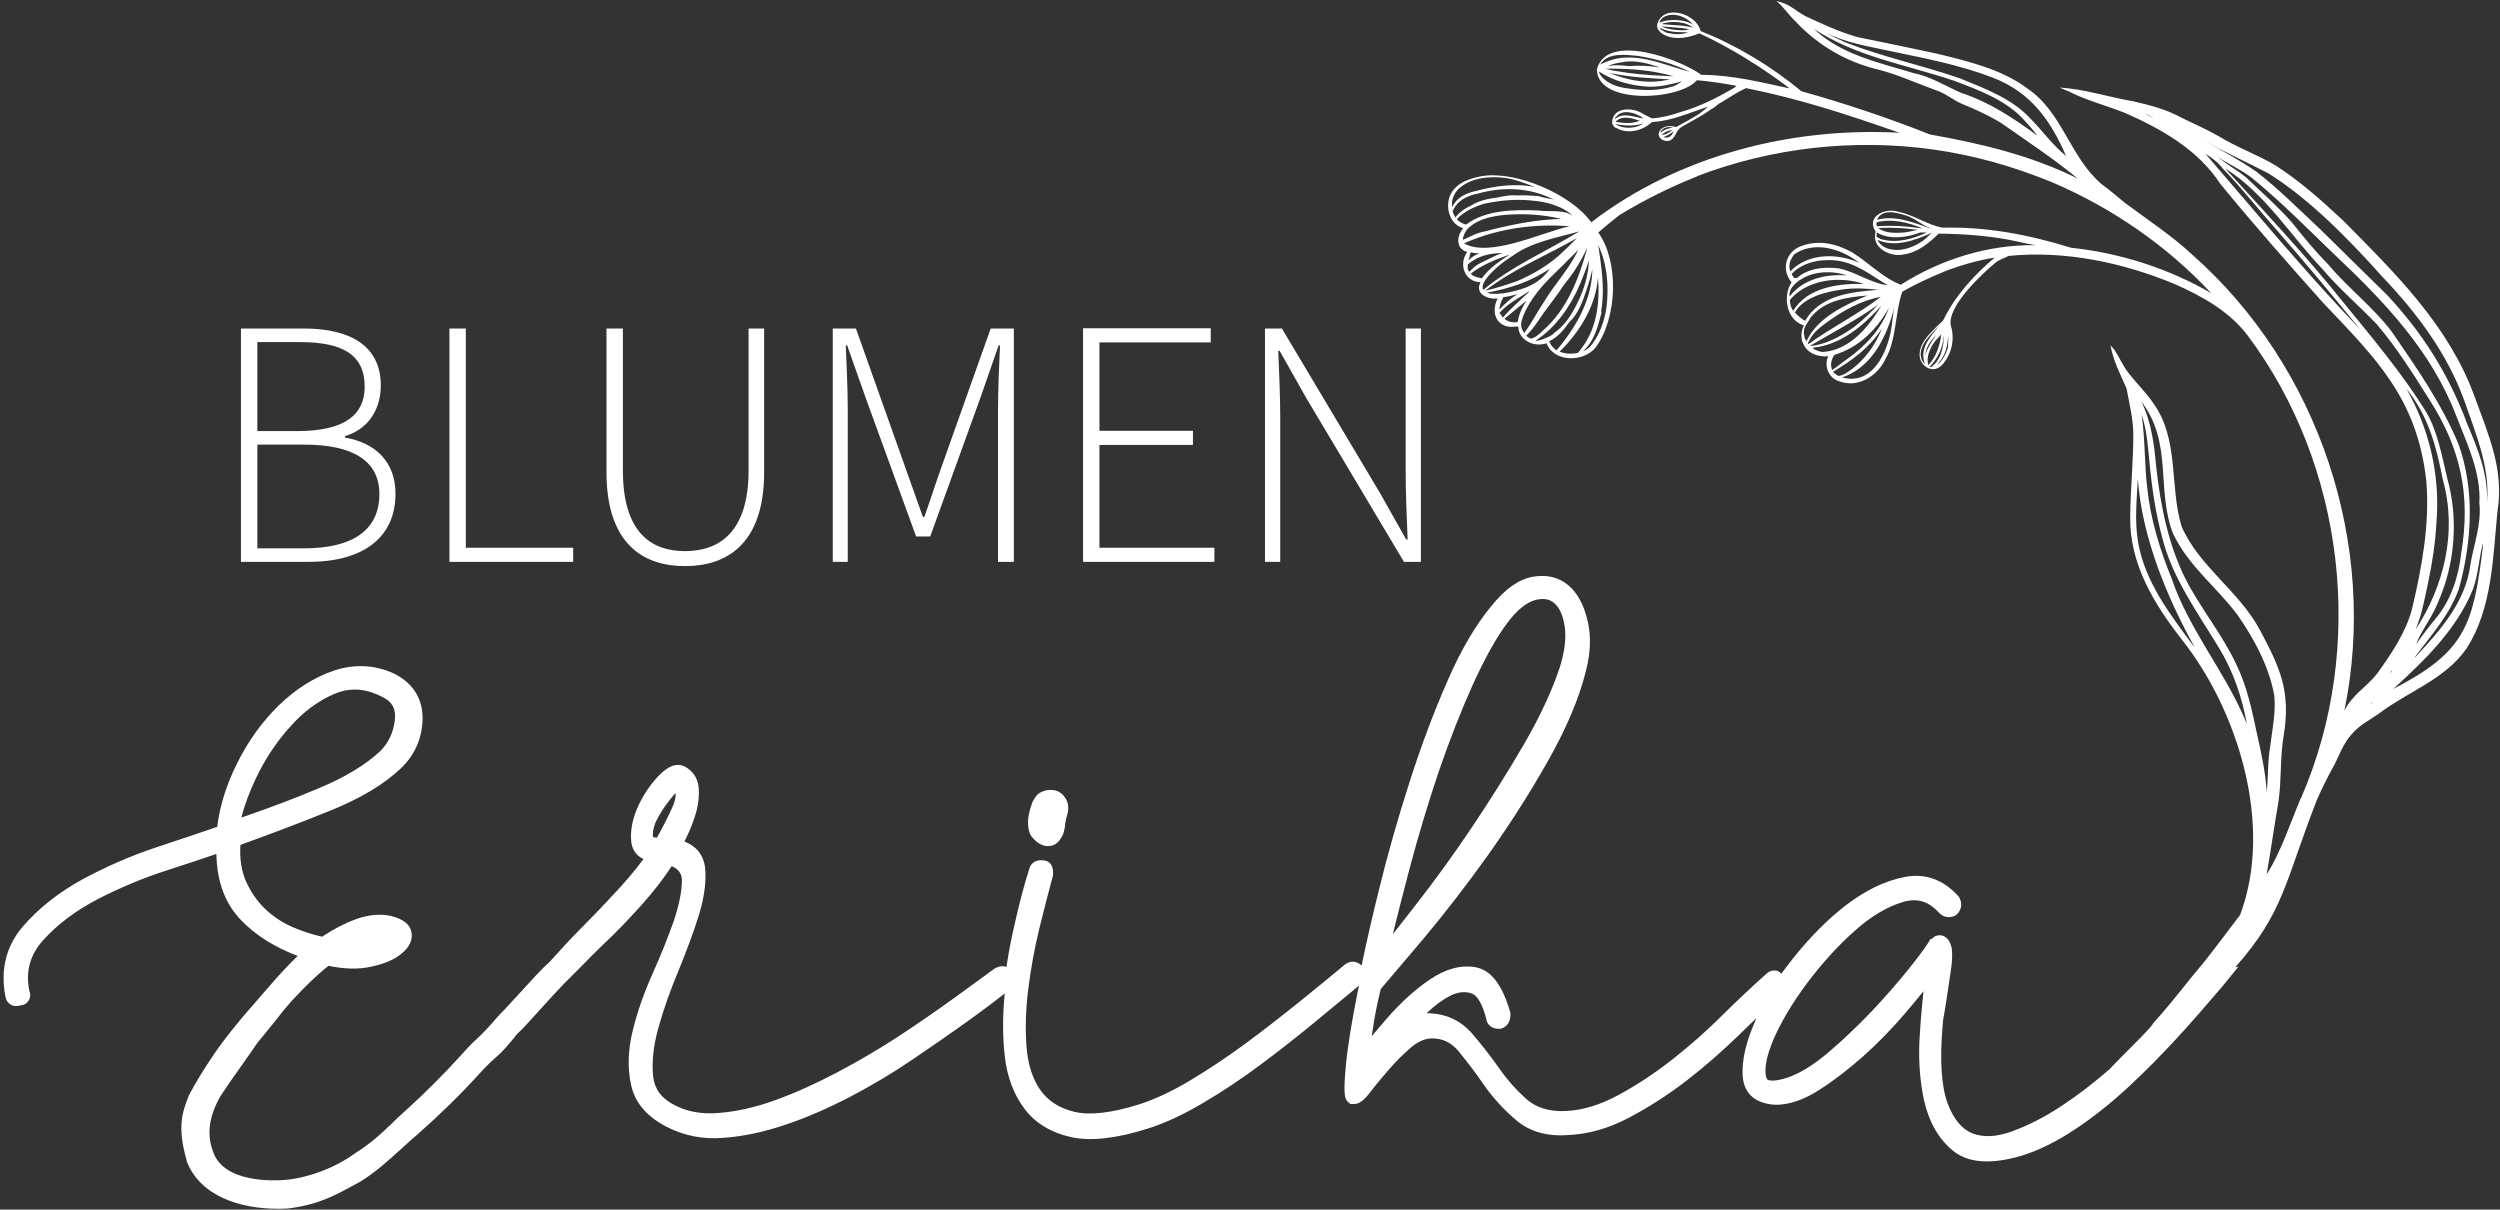 <svg viewBox="0 0 88.5 42.82" xmlns:xlink="http://www.w3.org/1999/xlink" xmlns="http://www.w3.org/2000/svg" data-sanitized-data-name="Ebene 1" data-name="Ebene 1" id="Ebene_1">
  <rect x="0" y="0" width="88.5" height="42.82" fill="#333333" stroke="none"/>
  <defs>
    <style>
      .cls-1 {
        fill: none;
      }

      .cls-1, .cls-2 {
        stroke-width: 0px;
      }

      .cls-2 {
        fill: #fff;
      }

      .cls-3 {
        clip-path: url(#clippath);
      }
    </style>
    <clipPath id="clippath">
      <rect height="130.39" width="130.39" y="-42.08" x="-21" class="cls-1"></rect>
    </clipPath>
  </defs>
  <rect height="42.82" width="88.5" class="cls-1"></rect>
  <g class="cls-3">
    <path d="M44.78,19.89h.54v-5.13c0-.8-.04-1.55-.07-2.34h.05l.93,1.65,3.47,5.82h.6v-8.26h-.54v5.06c0,.8.04,1.6.07,2.41h-.05l-.93-1.65-3.47-5.82h-.6v8.26ZM38.35,19.89h4.64v-.5h-4.07v-3.64h3.31v-.5h-3.31v-3.13h3.94v-.5h-4.52v8.26ZM29.48,19.89h.53v-5.43c0-.67-.04-1.54-.07-2.23h.05l.65,1.84,1.79,4.92h.5l1.78-4.92.64-1.84h.05c-.03.69-.07,1.56-.07,2.23v5.43h.56v-8.26h-.82l-1.72,4.84c-.22.61-.41,1.22-.63,1.83h-.05c-.22-.61-.43-1.22-.65-1.83l-1.72-4.84h-.82v8.26ZM24.26,20.04c1.42,0,2.79-.74,2.79-3.32v-5.09h-.55v5.02c0,2.2-1.05,2.86-2.25,2.86s-2.2-.66-2.2-2.86v-5.02h-.58v5.09c0,2.58,1.35,3.32,2.77,3.32M15.91,19.89h4.38v-.5h-3.8v-7.76h-.58v8.26ZM9.11,19.41v-3.67h1.67c1.69,0,2.65.56,2.65,1.75,0,1.32-1.01,1.92-2.65,1.92h-1.67ZM9.11,15.26v-3.15h1.49c1.51,0,2.31.43,2.31,1.58,0,.98-.69,1.57-2.38,1.57h-1.43ZM8.54,19.89h2.39c1.87,0,3.07-.82,3.07-2.41,0-1.14-.72-1.81-1.79-1.99v-.05c.83-.25,1.27-.94,1.27-1.8,0-1.38-1.06-2.01-2.72-2.01h-2.23v8.26Z" class="cls-2"></path>
    <path d="M37.7,29.2c.01-.09.04-.23.1-.44.05-.25-.03-.43-.1-.53-.13-.19-.3-.25-.41-.26-.14-.02-.28,0-.41.06-.17.07-.23.18-.33.36-.01.04-.14.35-.15.61-.03.18.02.48.1.59.05.07.12.14.2.21.1.08.21.13.33.15.03,0,.06,0,.09,0,.13,0,.25-.05.37-.18.06-.09.1-.15.12-.19.02-.03.03-.08.05-.13.01-.05.03-.13.05-.24M60.49,3.9s0,0,0,0h0s0,0,0,0M68.64,12.83s0,0,0,0c0,0,0,0,0,0,0,0,0,0,0,0M88.04,17.77c.04-.97-.31-1.84-.69-2.74h0s0,0,0,.01h0s0,0,0,0c0,0,0,0,0,0t0,0s-.03-.09-.05-.13h0s0,0,0,0c0,0,0,0,0-.01h0c-.65-1.7-1.56-3.14-2.81-4.47-.79-.77-1.57-1.55-2.36-2.32-.74-.69-1.45-1.41-2.25-2.03-.61-.42-1.28-.79-1.94-1.14.77.42,1.57.79,2.35,1.19,1.45.9,2.86,2.34,4.03,3.65,1.24,1.3,2.3,2.71,2.92,4.41.37,1.08.92,2.36.8,3.58M78.07,5.44c.24.15.46.32.63.54.7.72,1.31,1.51,1.97,2.25.99,1.13,1.93,2.27,2.88,3.43l-.02-.02c-1.93-2.02-3.67-4.12-5.46-6.2M85.17,13.74c.8.99,1.07,2.04,1.31,3.26.51,1.83.04,3.75-.97,5.29h0c.23-.55.32-1.08.44-1.64.15-.7.26-1.42.3-2.15.14-1.66-.25-3.33-1.08-4.77M86.21,21.91s0,0,0,0c-.24.29-.46.59-.68.89l.03-.07c.21-.49.56-.92.75-1.42.6-1.35.72-2.94.33-4.35-.2-.82-.34-1.69-.78-2.42-.85-1.36-1.89-2.59-2.9-3.83-1.32-1.65-2.77-3.19-4.19-4.75,1.42.89,2.32,2.39,3.45,3.57.58.69,1.29,1.29,1.92,1.95.69.81,1.29,1.76,1.85,2.65,1.11,1.72,1.48,3.39,1.14,5.43h0c-.09.84-.37,1.71-.92,2.35h0s0,0,0,0M85.49,23.25c.58-.77,1.24-1.5,1.56-2.42.45-1.65.57-3.47-.02-5.11-.6-1.44-1.49-2.71-2.37-3.99-.67-.88-1.55-1.54-2.25-2.38-.46-.46-.87-.97-1.28-1.48-.52-.59-1.08-1.07-1.64-1.61-.28-.22-.58-.39-.86-.61l-.14-.11c.4.28.85.46,1.23.76,1.05.86,1.93,1.76,2.92,2.71,1.76,1.66,3.44,3.42,4.31,5.71h0s0,0,0,0c0,0,0,0,0,0h0c.39,1,.88,2.01.82,3.09.08.75-.2,1.46-.32,2.19-.17,1.31-1.08,2.34-1.95,3.26M87.55,20.84c.19-.54.2-1.07.35-1.62,0,.06,0,.11-.01.17-.34,2.76-.63,3.69-3.17,5,1.11-1.01,2.26-2.12,2.83-3.55M84.67,23.74s0,.03-.01.04c-.02.02-.04.04-.06.06.02-.04.05-.07.07-.11M76.24,4.19l-.06-.03c-.08-.04-.15-.08-.23-.12.09.02.21.1.29.15M83.98,24.88l-.06.04s.03-.04.05-.05c0,0,0,0,.01.01M79.51,11.87s0,0,0,0c0,0,0,0,0,0M73.16,5.54c-.49-.39-.86-.92-1.29-1.35-.66-.71-1.6-1.05-2.47-1.41-1.32-.46-2.74-.76-4.05-1.27h0c-.23-.1-.5-.23-.77-.38.74.39,1.57.51,2.39.69,1.2.25,2.4.48,3.55.92,1.36.51,2.08,1.52,2.63,2.81M64.18,1c1.51,1.01,3.27,1.28,4.97,1.85.88.33,1.9.7,2.54,1.44.15.16.3.33.43.51-.83-.61-1.7-1.19-2.69-1.51-.55-.24-1.1-.59-1.68-.7-1.24-.38-2.59-.65-3.56-1.59M59.99.92c-.12-.11-.3-.17-.46-.19-.26-.04-.53-.03-.78.07-.01-.04.04-.09.06-.12h0s.04-.05.06-.06c.36-.23.88-.02,1.11.31M58.76.98c.3.17.66.16.99.16-.24.11-.5.07-.75.02-.06-.03-.12-.06-.18-.1-.02-.01-.03-.03-.04-.04h0s0,0,0,0c0-.01-.02-.02-.03-.04M59.8,1.03s-.04.01-.06.02c0,0,0,0,0,0-.09.03-.19.02-.28.02-.22-.01-.45-.04-.65-.14.33.04.66.04.98.1M58.81.85c.26-.09.53-.09.8-.03.12.03.23.09.33.16-.36-.1-.75-.08-1.12-.13M59.84,2.55c-.98-.26-2.05-.8-3.05-.33h0s-.09.03-.14.07c0,0,0,0,0-.01.28-.44.9-.34,1.35-.3.63.11,1.27.28,1.83.57M57.07,2.6c.67.14,1.36.17,2.04.21-.72.18-1.52.05-2.2-.26.05.02.1.04.15.05M59.24,2.7c-.54-.02-1.08-.05-1.61-.12h0,0,0c-.15-.02-.3-.05-.45-.07,0,0,0,0,.01,0-.12-.01-.24-.05-.36-.08.06,0,.12,0,.18,0,.75,0,1.51.06,2.23.27M57.47,2.19c.44-.06.87.05,1.29.2-.36-.06-.74-.08-1.1-.05-.25-.03-.51-.05-.75,0,.17-.08.37-.12.56-.14,0,0,0,0,0,0,0,0,0,0,0,0M56.6,2.53c.52.34,1.16.51,1.77.54.41.01.8-.09,1.18-.19-.11.07-.21.14-.33.18,0,0,0,0,0,0,0,0,0,0-.01,0,0,0,0,0,0,0-.49.16-1.07.15-1.58.07,0,0,0,0,0,0h0c-.18-.02-.36-.06-.53-.13t0,0h0c-.21-.1-.44-.25-.51-.48M58.19,4.37s-.09.05-.16.08c-.23.09-.49.1-.72.01,0,0,0,0,0,0-.04-.02-.09-.04-.12-.07.33.07.67.08,1-.02M58.18,4.19h-.04c-.33-.06-.73-.23-.99.05.18-.43.74-.27,1.03-.05M57.73,4.35c-.18.02-.36-.01-.54-.04h0c.23-.24.59-.13.86-.03-.11.03-.21.06-.32.07h0,0ZM59.24,4.66s-.03.07-.05.1c-.04.05-.09.1-.16.11,0,0,0,0,0,0h0s0,0,0,0c-.04,0-.1,0-.14-.02.12-.04.25-.12.35-.2M59.21,4.52c-.15.02-.31.07-.42.18,0-.02,0-.03,0-.04.04-.09.14-.14.24-.16h0s0,0,0,0h0c.06,0,.11,0,.17.01M58.82,4.79c.1-.12.24-.17.39-.19-.08.05-.15.12-.25.15h0s-.09.03-.14.04M60.05,6.22s0,0,0,0h0s0,0,0,0M56.37,9.47c.01,1.09-.56,2.09-1.25,2.91,0,0-.02.01-.02.02-.02-.01-.03-.02-.05-.04h0s-.1-.08-.13-.13c0,0,0,0,0,0h0s0,0,0,0c-.03-.05-.06-.1-.08-.15.3-.14.51-.39.7-.66.33-.31.48-.73.62-1.15.09-.26.17-.53.22-.8M56.25,9.2c-.02.53-.17,1.05-.41,1.52-.2.42-.45.81-.84,1.08-.04.06-.11.08-.17.12h0c-.1.04-.2.09-.31.12-.05.01-.11.03-.16.02.73-.48,1.24-1.22,1.58-2.02h0c.12-.3.22-.54.31-.83M56.18,8.81c-.28,1.04-.72,2.17-1.56,2.89-.05.06-.11.11-.17.15-.05.05-.13.1-.2.12-.01,0-.03.02-.04.02,0,0,0,0-.01,0-.06-.03-.13-.05-.17-.11.23-.22.39-.47.57-.74.26-.36.54-.71.78-1.08h0c.32-.38.59-.82.79-1.26M55.91,8.19c-1.13.69-2.38,1.22-3.4,2.07-.01-.02-.02-.03-.02-.04h0c-.03-.14.07-.28.15-.39,0,0,0,0,0,0,.25-.31.57-.56.9-.77.69-.5,1.56-.64,2.37-.87M55.69,7.64c-.37-.24-.84-.13-1.25-.19-.85-.03-1.83-.03-2.54.5h-.01c-.12-.04-.23-.09-.31-.18v-.02c.24-.26.59-.42.93-.53.62-.14,1.26-.19,1.9-.1h0s0,0,.01,0h0c.46.06.92.21,1.27.52M55,7.07c-.18-.05-.37-.07-.54-.13-.25-.01-.5-.04-.75-.02-.23-.03-.46.02-.68.07-.32.04-.66.1-.94.28-.22.1-.42.23-.57.43,0,0,0,0,0,0-.04-.07-.07-.14-.1-.22h0c.03-.06.06-.12.1-.18h0c.18-.26.5-.39.81-.45.87-.25,1.88-.21,2.67.22M54.31,6.62h.02c-.68-.14-1.41-.04-2.08.14-.28.06-.58.18-.75.42h0c-.04.05-.07.1-.1.16v-.02c0-.06,0-.12,0-.18.01-.06.03-.12.05-.18h0c.05-.11.11-.21.2-.29.44-.39,1.09-.44,1.65-.37h0c.37.06.64.17,1.01.31h0s0,0,0,0h0ZM51.91,8.15s0,0,0,0h0c.33-.38.86-.49,1.33-.54.66-.06,1.38-.02,2.03.14-.84.02-1.66.18-2.47.38-.19.06-.37.08-.55.15-.16.07-.31.14-.46.21,0-.02,0-.04,0-.06.02-.09.06-.19.12-.27M51.83,8.61s.02,0,.03-.01c.02-.01.05-.02.07-.03,0,0,0,0,0,0h0c1.11-.48,2.42-.66,3.63-.56-.99.22-2.85,1.13-3.74.6M51.99,9.21v-.03c.02-.06.05-.11.04-.17.01-.03.03-.05.05-.08.09.03.19.04.29.04-.14.05-.26.12-.37.23M51.96,9.49s0-.09,0-.13c.35-.3.8-.41,1.25-.4-.17.03-.32.12-.47.19-.21.11-.46.19-.63.38-.04.03-.07.07-.11.1v-.02s-.04-.07-.05-.11h0ZM52.06,9.69c.41-.32.9-.51,1.39-.68-.36.23-.74.49-.99.84h-.02c-.08-.02-.18-.04-.25-.07-.05-.02-.09-.05-.12-.09M52.58,10.29c.99-.77,2.16-1.24,3.24-1.86-.21.22-.43.43-.65.63-.44.38-.93.66-1.46.89h0s0,0,0,0h0c-.4.14-.74.25-1.13.34M52.64,10.36c.8-.15,1.54-.38,2.22-.85-.36.58-1.04.78-1.68.88-.06-.02-.14.03-.2.01-.05,0-.11,0-.16,0-.06,0-.13-.02-.18-.04M53.08,10.97s0-.03,0-.05c.02-.16.07-.27.14-.4.17-.02.33-.06.5-.11-.23.14-.46.35-.65.56M53.08,11.08c.28-.33.68-.52,1.03-.76.02,0,.02,0,.03,0-.32.31-.65.59-.94.92,0,0-.01-.01-.02-.02-.03-.04-.04-.1-.09-.11,0,0,0-.02,0-.03M53.25,11.29c.26-.22.53-.43.79-.65-.15.23-.27.47-.31.75-.04.01-.08.03-.12.02-.13,0-.25-.04-.35-.12M53.94,11.14h0c.12-.28.28-.54.47-.78h0c.27-.36.61-.67.93-.98.17-.19.36-.35.53-.54-.3.66-.83,1.21-1.21,1.84-.23.34-.42.72-.66,1.05h0s-.02.03-.03.05h-.02s-.03-.05-.04-.07c-.12-.18-.04-.39.03-.57M55.21,12.45h0c.71-.7,1.28-1.61,1.36-2.63.07.88-.04,1.82-.6,2.53,0,0,0,.01-.01.02h0s-.06.08-.1.12c-.21.05-.44.04-.65-.04M56.04,12.43c.38-.33.52-.84.64-1.31,0-.03.03-.08,0-.11.14-.77.01-1.56-.1-2.33.32.69.38,1.46.29,2.2-.07.46-.22.91-.49,1.28-.03.04-.06.07-.09.11h0c-.07.07-.15.12-.24.16M68.37,8.25s0,0-.01.01c-.08.09-.18.18-.27.25-.16.11-.28.18-.47.25h0s0,0,0,0h0s0,0,0,0c-.38.15-.96.14-1.16-.27.62.28,1.34.02,1.92-.25M68.32,8.08s0,0-.01,0h0c-.59-.21-1.22-.47-1.86-.3.02-.05.04-.08.06-.11.25-.27.66-.13.97-.04.32.1.52.32.84.44M66.43,7.87c.53-.14,1.14,0,1.63.22-.52-.08-1.09-.12-1.62-.08-.01-.04-.02-.09-.01-.13h0ZM67.42,8.23h0c-.29.02-.69.04-.93-.16,0,0,.01,0,.02,0,.47-.02.93,0,1.39.07-.06.01-.15.02-.22.04-.09.02-.18.04-.27.05M66.43,8.34s0-.08.01-.11c.45.27,1.06.18,1.54,0,.08,0,.15,0,.23,0-.49.23-1.09.4-1.64.23-.05-.02-.09-.05-.14-.08,0-.01,0-.03,0-.05M67.07,10.83c-.03.16-.06.33-.08.5-.07.92-.61,2.36-1.78,2.03,1.07-.35,1.61-1.5,1.86-2.52M66.87,10.89c-.26.75-.84,1.37-1.48,1.82-.18.12-.35.27-.53.39h0c-.08-.19-.03-.38.08-.54.85-.25,1.51-.9,1.93-1.67M66.83,10.1s0,0,0,0c-.62-.08-1.14-.48-1.74-.6-.53-.06-1.08-.01-1.49.35-.03-.02-.06-.01-.09-.01-.01-.02-.03-.04-.04-.06,0,0,0,0,0,0-.02-.03-.03-.05-.05-.08.27-.29.65-.43,1.04-.48.16-.01.35-.02.53,0h0c.72.08,1.24.53,1.86.89M65.88,9.33c-.81-.38-1.86-.39-2.51.28,0,0,0,0,0-.01-.04-.12-.03-.26.01-.37h0s0,0,0,0c0,0,0,0,0,0,.04-.07.08-.16.13-.22.03-.02.06-.04.09-.06.74-.43,1.65-.1,2.27.39M63.71,9.92h0c.47-.33,1.15-.35,1.67-.17-.73-.06-1.57.13-2.03.75v-.02c-.03-.25.18-.43.36-.57M63.36,10.63s.04-.06.06-.08c.63-.67,1.72-.78,2.56-.5-.9-.02-1.99.12-2.5.95,0,0,0,0,0,0-.08-.1-.11-.24-.12-.36M63.54,11.06c.32-.56,1.14-.74,1.73-.82h0s0,0,0,0c.4-.05.82-.03,1.23.02-.96.07-2.08.19-2.6,1.1-.13-.08-.26-.18-.36-.3M63.86,11.85c-.01-.11,0-.23.06-.32.05-.1.13-.19.17-.28.48-.62,1.3-.73,2.02-.79-.8.33-1.78.79-2.16,1.62,0,0,0-.01-.01-.02-.05-.07-.07-.13-.07-.2h0M64,12.14c.06-.11.12-.22.2-.32h0c.13-.16.31-.29.47-.41.57-.41,1.22-.78,1.91-.9-.81.62-1.73,1.07-2.56,1.67l-.02-.03ZM64.08,12.24c.81-.48,1.65-.91,2.41-1.46-.28.29-.56.58-.89.82-.44.31-.97.6-1.52.65M64.16,12.31h0c1-.09,1.8-.78,2.44-1.49-.45.76-1.13,1.58-2.07,1.64-.09,0-.18-.04-.25-.07-.01,0-.04-.02-.05-.02-.02-.02-.05-.04-.07-.06ZM66.58,11.73h0s0,0,0,.01c0,0,0,0,0-.01M64.89,13.16c.68-.4,1.31-.87,1.73-1.53-.01.03-.03.06-.04.1,0,0,0,0,0,0h0s0,0,0,0c-.22.51-.56.98-1,1.32h0c-.15.11-.31.23-.49.26-.08-.04-.14-.08-.19-.14M68.96,11.9c.02.12,0,.25,0,.37,0,.03-.01.06-.02.09-.07.19-.17.4-.34.54h0s0,0,0,0c0,0,0,0,0,0-.01,0-.02.01-.03.02.03-.03.05-.06.07-.09.23-.26.31-.6.32-.93,0,0,0,0,0,0h0M68.82,11.9c-.02.32-.08.67-.28.93,0,0,0,0,0,0,0,0,0,0,0,0t0,0s-.07.08-.12.12c0,0,0,0,0,0-.01,0-.03.02-.03.04-.03,0-.06,0-.09,0,.3-.29.47-.68.51-1.08M68.72,11.83c-.04.39-.18.81-.46,1.1,0,0,0,0,0,0-.02-.1-.03-.2-.01-.31.03-.18.13-.39.25-.54h0c.07-.09.16-.16.22-.25M68.17,12.5h0c.03-.27.21-.47.38-.66,0,0,0,0,0,0-.15.22-.31.46-.39.72,0-.02,0-.05,0-.07M68.67,11.51c-.3.36-.69.77-.56,1.27,0,.04.02.08.04.12-.29-.27-.13-.68.09-.93.13-.17.29-.32.44-.47M79.9,25.99c-.18-.85-.36-1.72-.75-2.5-.5-1.06-1.26-1.97-1.79-3.01-.61-1.23-.88-2.6-1.03-3.95h0c-.07-.79-.17-1.6-.53-2.32,1.13,1.46.52,3.14,1.13,4.69.56,1.16,1.53,1.87,2.28,2.87.59.85,1.11,1.81,1.3,2.85.06.59-.07,1.19-.14,1.77-.1.54-.07,1.12-.13,1.68,0-.03,0-.06,0-.09-.05-.67-.19-1.33-.34-1.99M75.81,14.67c.21.61.23,1.24.3,1.88.08.82.22,1.7.43,2.47.35,1.43,1.26,2.67,2.02,3.93.5.82.81,1.74.98,2.68-.03-.06-.05-.12-.08-.19-.73-1.7-1.99-3.2-2.58-4.95h0c-.42-1.03-.76-2.13-.87-3.24-.1-.85-.07-1.74-.2-2.58M75.68,16.96c.15,2.07,1.03,4.19,2.02,5.97-.03-.04-.06-.09-.1-.13-.81-1.09-1.67-2.22-1.91-3.6-.13-.74-.05-1.5-.01-2.25M49.31,33.05c.18-.72.37-1.48.58-2.27.32-1.2.67-2.37,1.05-3.49.38-1.11.79-2.15,1.21-3.08.42-.92.83-1.66,1.24-2.2.33-.43.66-.69.96-.77.28-.07.5-.04.67.11.19.16.31.43.37.82.06.41,0,.9-.17,1.44-.26.8-.68,1.71-1.25,2.7-.58,1-1.21,2-1.86,2.97-.65.97-1.31,1.88-1.96,2.71-.31.4-.58.75-.83,1.06M23.84,28.49c-.13.31-.33.7-.58,1.16-.09,0-.13-.01-.14-.02,0,0-.01-.02-.01-.07,0-.21.07-.43.21-.67.15-.26.32-.5.51-.72.03-.04.06-.07.08-.09.02.09,0,.22-.07.4M8.55,28.93c.1-.42.28-.89.51-1.38.32-.67.72-1.28,1.2-1.81.46-.53.99-.92,1.56-1.17.25-.11.49-.16.74-.16.3,0,.61.08.93.24.38.17.53.42.49.82-.05.45-.22.82-.52,1.12-.51.48-1.25.93-2.19,1.32-.85.36-1.76.7-2.72,1.03M79.13,34.24c1.73-1.96,1.75-3.01,2.89-5.93h0c.19-.43.4-.85.63-1.26.18-.37.32-.75.6-1.06.27-.32.64-.5.98-.74,1.03-.78,2.33-1.2,3.09-2.3.91-1.42.93-3.23,1.09-4.85.24-1.49-.32-2.71-.82-4.09-.92-2.5-2.79-4.33-4.63-6.19-.75-.7-1.53-1.4-2.37-1.94-.63-.39-1.41-.66-2.05-1.06-.43-.24-.87-.44-1.31-.65-.52-.29-1.12-.45-1.7-.58-.02-.01-.04-.02-.05-.01-.86-.15-1.7-.43-2.57-.48,0,0,0,0,0,0h0c.12.05.23.1.35.15.62.31,1.32.49,1.97.75h0s0,0,0,0c0,0,0,0,0,0,1.3.57,2.59,1.31,3.37,2.51,1.18,1.44,2.4,2.82,3.62,4.19,1.9,2,3.34,3.4,3.67,6.31,0,0,0,0,0,0,.13,1.51-.15,3.05-.5,4.53-.21.83-.75,1.63-1.25,2.32-.36.45-.89.76-1.15,1.3,1.21-5.84-.89-12.18-5.38-16.14-.7-.66-1.6-1.25-2.39-1.84-.27-.22-.53-.45-.81-.65-1.14-.96-1.4-2.58-2.66-3.41-.91-.68-2.12-.96-3.18-1.22-.95-.2-1.87-.4-2.83-.59-.65-.19-1.23-.46-1.83-.74-.31-.16-.53-.4-.87-.49,0,0,0,0,0,0-.02,0-.03-.01-.05-.02,0,0-.01,0-.02,0,0,0,0,0,0,0h0s-.06-.02-.08-.02c.27.22.45.53.71.75h-.01c.79.83,1.8,1.42,2.93,1.68.69.18,1.33.48,2,.72.34.1.67.39.99.51.46.19.9.39,1.34.66.91.64,1.84,1.25,2.7,1.96-1.66-.82-3.42-1.24-5.23-1.56-1.49-.59-3.01-1.1-4.55-1.53-1.06-.88-2.3-1.63-3.57-2.13,0,0,0,0,0,0-.14-.64-1.36-.99-1.54-.21-.01.17.15.3.29.36.38.18.84.08,1.21-.07,1.1.51,2.15,1.17,3.12,1.89l.07.06c-1.01-.22-2.06-.48-3.12-.48-.73-.54-3.36-1.53-3.7-.19.02,1.27,2.95,1.09,3.54.38.47.04.94.11,1.41.2,0,0,0,0,0,0-.03.01-.05.03-.06.05-.61.36-1.25.69-1.94.88-.32.11-.66.2-1,.22-.1-.05-.2-.1-.3-.15-.35-.25-1.1-.27-1.11.3,0,.06.04.1.07.14.01.02.04.05.06.04.4.25.96.11,1.28-.2.68-.03,1.33-.33,1.97-.54-.06.07-.14.13-.22.19h0s-.05.03-.06.05c-.27.17-.56.33-.84.48-.21-.07-.48-.05-.59.16-.06.12.02.26.13.3.07.03.15.04.23.02.22-.08.22-.36.42-.48h0s0,0,0,0c0,0,0,0,0,0,.32-.19.66-.36.97-.57.05-.03.09-.08.14-.09.11-.06.19-.17.3-.21.29-.18.57-.37.88-.51,1.87.37,3.64.95,5.43,1.58-3.81-.21-7.82.8-10.91,3.17-.7-.99-2.69-1.85-3.9-1.63-.35.07-.71.18-.95.45-.38.41-.25,1.23.32,1.39-.24.27-.27.73.14.84-.31.43-.1,1.06.47,1.07-.21.42.25.61.61.58-.23.41-.1.94.42,1,.11.01.2-.02.31-.01,0,.48.56.75,1,.59.25.68,1.3.68,1.73.16.77-1.03.85-3.03.1-4.08.24-.21.49-.41.74-.61h0c.86-.53,1.9-1.04,2.77-1.38h-.02c2.63-1.01,5.54-1.34,8.35-.95h-.01s0,0,0,0c0,0,0,0,0,0,0,0,0,0,.01,0,0,0,0,0,0,0,1.48.21,2.82.59,4.22,1.16h0s0,0,0,0c0,0,0,0,0,0h0c2.11.9,4.05,2.23,5.64,3.93-1.51-.88-3.25-1.43-4.97-1.61-1.46-.46-3.01-.75-4.54-.71h0c-.55-.1-1.01-.45-1.56-.56-.46-.16-1.17.16-.81.7-.17.56.5.91.98.81.51-.07.9-.4,1.25-.74.91.01,1.92.08,2.83.29.18.04.42.09.6.12-1.68-.03-3.38.51-4.77,1.4-.65-.25-1.14-.79-1.73-1.15-.58-.32-1.2-.45-1.82-.21-.53.21-.69.83-.32,1.27,0,0,0,0,0,.01-.32.48-.18,1.34.44,1.52-.08.15-.11.34-.07.51-.01.04.03.1.05.14.13.34.54.48.88.44-.16.35.02.79.4.89.66.25,1.36-.2,1.63-.8.39-.67.34-1.68.59-2.37.51-.3,1.08-.55,1.62-.77h0c.54-.2,1.09-.35,1.65-.44-.73.62-1.4,1.35-1.82,2.22-.06.06-.16.16-.23.22-.25.26-.56.54-.6.91-.07.44.43.81.78.46.35-.37.47-.92.32-1.4-.14-.67,1.08-1.82,1.58-2.23h0c.14-.12.31-.15.46-.24,1.98-.2,4.04.23,5.87.99h0c.98.43,1.95.97,2.6,1.83h0c3.44,4.6,4.19,11.03,1.91,16.32h0s0,0,0,0h0s-.02.05-.03.06c0,0,0,0,0-.01h0c-.37.88-.72,1.95-1.21,2.7.14-.78.28-1.79.42-2.58.11-.76.05-1.54.18-2.31.26-1.58-.11-2.39-.84-3.76-.73-1.37-2.15-2.24-2.77-3.66-.44-1.45-.07-3.1-1.02-4.39-.25-.37-.57-.67-.84-1.02-.21-.26-.33-.56-.51-.83,0,0,0,0,0,0h0s0,0,0,0c0,0,0,0,0-.01,0,0-.01-.01-.02-.02h0s-.06-.06-.09-.1c0,0,0,0,0,0,0,0-.02-.02-.02-.03,0,0,0,0,0,0,0,0-.01-.02-.02-.02t0,0s0,0,0,0c.1.55.35,1.03.57,1.53.1.54.24,1.09.24,1.64,0,.95-.1,1.95-.11,2.89-.03,1.69.85,3.11,1.85,4.39h0c1.97,2.5,3.23,6.56,2.04,9.72-.76.99-.98,1.33-1.79,2.29-.37.47-.95,1.18-1.29,1.55-.07.17-1.13,1.17-1.53,1.61-.55.48-1.13.93-1.71,1.31-.6.4-1.2.7-1.78.91-.53.19-1,.21-1.38.06-.37-.15-.66-.5-.87-1.05-.22-.59-.29-1.51-.18-2.76,0-.06.01-.19.06-.45.04-.23.08-.48.12-.76l.12-.81c.04-.29.05-.53.02-.74-.04-.14-.1-.33-.28-.41-.1-.05-.22-.04-.32.01l-.11.09h-.04s-.07.12-.07.12c-.13.21-.38.54-.74.99-.37.46-.8.95-1.28,1.46-.49.51-1,1-1.53,1.45-.52.44-1,.74-1.45.89-.46.15-.63.1-.68.08-.02-.01-.05-.04-.07-.11-.07-.3.02-.75.26-1.32.26-.6.65-1.27,1.18-1.98.53-.71,1.1-1.34,1.7-1.87.58-.52,1.16-.86,1.71-1.02.51-.15.91-.02,1.28.39.16.16.37.19.57.09l.06-.05c.16-.16.19-.36.09-.57l-.04-.06c-.54-.6-1.19-.83-1.93-.68-.69.14-1.38.48-2.06,1-.66.51-1.3,1.16-1.9,1.92-.13.17-.26.33-.38.5-.07-.08-.15-.11-.2-.11-.13-.02-.25.03-.36.14-.45.4-.95.87-1.53,1.44-.55.55-1.14,1.07-1.75,1.55-.61.48-1.25.91-1.92,1.27-.64.35-1.26.54-1.86.57-.59.03-1.06-.12-1.39-.41-.37-.33-.71-.71-1-1.13-.31-.44-.64-.86-.97-1.24-.38-.42-.87-.65-1.45-.68-.04,0-.09,0-.13,0,.29-.28.58-.49.86-.63.27-.13.51-.15.74-.07.2.07.38.38.51.88.02.19.16.37.45.37h.06c.22-.06.35-.24.35-.49v-.07c-.28-.99-.68-1.52-1.24-1.62-.52-.09-1.06.06-1.62.44-.52.35-1.03.82-1.52,1.38-.19.22-.37.43-.53.62.01-.08.03-.17.04-.26.06-.44.16-.92.28-1.41.32-.38.83-.97,1.52-1.79.71-.85,1.47-1.82,2.24-2.9.77-1.08,1.49-2.2,2.14-3.35.66-1.16,1.12-2.24,1.36-3.21.17-.65.19-1.25.06-1.79-.13-.56-.36-.98-.68-1.25-.34-.29-.77-.39-1.27-.3-.49.09-.97.43-1.46,1.04-.54.65-1.07,1.54-1.55,2.65-.48,1.09-.93,2.29-1.34,3.57-.41,1.27-.78,2.57-1.1,3.88-.23.93-.43,1.81-.6,2.62-.17-.16-.38-.18-.57-.05-.48.4-1.03.85-1.65,1.35-.61.49-1.25.99-1.9,1.47-.64.47-1.3.91-1.95,1.3-.65.39-1.26.67-1.82.85-.96.3-1.73.39-2.27.26-.54-.13-.93-.38-1.21-.77-.28-.4-.44-.91-.49-1.53-.05-.64-.03-1.33.06-2.04.09-.72.22-1.44.39-2.14.17-.7.34-1.34.49-1.9v-.07c.01-.32-.17-.44-.33-.45-.31-.05-.47.13-.51.29-.19.59-.37,1.28-.54,2.05-.11.47-.2.95-.27,1.43-.1-.04-.24-.04-.41.05-.4.29-.89.65-1.47,1.07-.58.42-1.22.86-1.9,1.31-.67.44-1.4.87-2.17,1.28-.76.4-1.5.74-2.22,1-.71.26-1.39.41-2.02.46-.61.05-1.14-.05-1.58-.29-.45-.23-.69-.56-.74-1.01-.05-.51.01-1.09.19-1.72.18-.65.42-1.33.71-2.02.29-.71.54-1.38.73-1.99.19-.64.26-1.2.21-1.66-.04-.32-.2-.71-.73-.92.04-.08.08-.17.13-.27.12-.26.22-.54.3-.82.07-.29.1-.58.07-.85-.04-.32-.21-.57-.5-.72-.27-.13-.58-.02-.93.35-.28.3-.52.65-.7,1.04-.19.41-.28.81-.26,1.19.01.33.17.58.44.7-.26.35-.56.71-.89,1.07-.43.47-.85.91-1.27,1.33-.42.42-.84.88-1.17,1.25-.24.2-.71.72-1.12,1.17-.25.27-.48.53-.57.61-.12.12-.34.38-.34.38-.34.38-.43.45-.52.54-.1.09-.21.18-.53.54-.64.71-1.33,1.4-2.05,2.05-.19.17-.35.32-.49.46-.4.38-.66.63-1.28,1.03-.67.49-1.63.86-2.47.93-.36.03-2.17.12-2.54-1.01-.23-.61-.14-1.24.26-1.95.23-.35.5-.74.76-1.1.21-.3.41-.58.55-.79.23-.27.42-.52.61-.75.21-.27.41-.52.62-.75.45-.49.88-.91,1.29-1.23.57.12,1.07.13,1.51.03.47-.1.82-.25,1.06-.45.29-.23.41-.49.37-.75-.04-.28-.28-.48-.71-.59-.39-.09-.82-.05-1.26.11-.39.14-.79.35-1.2.62-.35-.08-.69-.19-1.04-.34-.37-.16-.7-.38-.98-.65-.28-.27-.51-.6-.68-.99-.15-.35-.22-.77-.19-1.27,1.14-.41,2.21-.82,3.2-1.22,1.06-.43,1.89-.93,2.47-1.48.5-.47.76-1.06.78-1.75.01-.72-.33-1.27-1-1.61-.69-.32-1.42-.35-2.14-.11-.7.24-1.35.65-1.95,1.23-.59.58-1.09,1.27-1.48,2.06-.37.74-.61,1.49-.7,2.24-.58.2-1.29.44-2.14.72-.93.31-1.82.7-2.65,1.15-.85.47-1.55,1.03-2.1,1.67-.58.68-.79,1.51-.61,2.46.03.18.13.26.2.3.07.04.18.07.33.02.16-.01.24-.09.29-.16.05-.07.09-.2.03-.35-.14-.69.02-1.28.5-1.81.51-.56,1.15-1.04,1.92-1.44.78-.4,1.61-.75,2.45-1.02.69-.22,1.28-.42,1.75-.58.02.98.31,1.77.88,2.35.52.54,1.2.96,2,1.26-.32.31-.66.67-1.02,1.09-.14.16-.27.31-.39.45-.3.34-.58.66-.97,1.15-.47.58-1.06,1.47-1.47,2.24-.26.65-.41,1.15-.08,2.32v.02c.48,1.24,1.9,1.68,3.21,1.68.13,0,.26,0,.38-.01,1.05-.13,1.64-.45,2.26-.79l.28-.15c.54-.33.99-.74,1.51-1.21.17-.16.35-.32.55-.49.76-.67,1.49-1.38,2.17-2.13.31-.34.44-.45.55-.55.13-.11.25-.21.57-.59,0,0,.16-.19.21-.26.2-.18.54-.56.9-.96.28-.31.56-.61.74-.8.19-.19.41-.41.63-.63.26-.27.53-.54.77-.77.45-.42.91-.9,1.37-1.41.41-.46.77-.92,1.07-1.38.31.14.36.34.36.51,0,.38-.1.86-.28,1.41-.2.57-.45,1.2-.75,1.87-.31.69-.55,1.37-.71,2.03-.17.69-.19,1.33-.06,1.92.13.63.56,1.13,1.26,1.49.6.31,1.27.45,2.01.39.71-.05,1.45-.21,2.21-.47.75-.25,1.52-.59,2.29-.99.76-.4,1.5-.84,2.19-1.31.67-.45,1.33-.91,1.96-1.36.51-.37.94-.69,1.31-.98-.08.77-.08,1.52,0,2.22.08.73.32,1.36.69,1.85.38.51.93.85,1.64,1.01.7.16,1.6.06,2.74-.3.6-.19,1.25-.49,1.94-.9.68-.4,1.36-.85,2.03-1.35.66-.49,1.31-1,1.94-1.52l1.56-1.29c-.02.08-.03.16-.05.23-.21,1.07-.36,1.96-.42,2.65-.09.97-.03,1.12.06,1.22l.1.09h.08c.23.04.44-.17.63-.42.18-.24.4-.5.65-.79.24-.28.51-.55.79-.79.25-.21.49-.32.75-.32.38,0,.68.15.94.46.3.37.61.77.9,1.2.32.45.7.87,1.14,1.24.47.4,1.1.58,1.84.52.7-.03,1.42-.23,2.14-.61.7-.37,1.39-.81,2.05-1.32.65-.5,1.27-1.05,1.85-1.61.21-.21.42-.41.62-.6-.02.04-.04.08-.05.12-.32.72-.47,1.37-.44,1.91.02.37.19.99,1.17,1.04.47,0,.99-.17,1.53-.52.52-.33,1.04-.73,1.57-1.2.53-.47,1.03-.99,1.5-1.54.23-.27.44-.52.63-.76-.04.44-.09.91-.12,1.41-.07.88-.02,1.71.14,2.44.17.77.51,1.37,1.02,1.79.53.44,1.34.5,2.41.19.63-.19,1.29-.52,1.96-.97.66-.44,1.3-.96,1.9-1.52.6-.56,1.17-1.14,1.71-1.73.53-.58,1-1.12,1.39-1.58.1-.1.74-.9.74-.9" class="cls-2"></path>
  </g>
</svg>